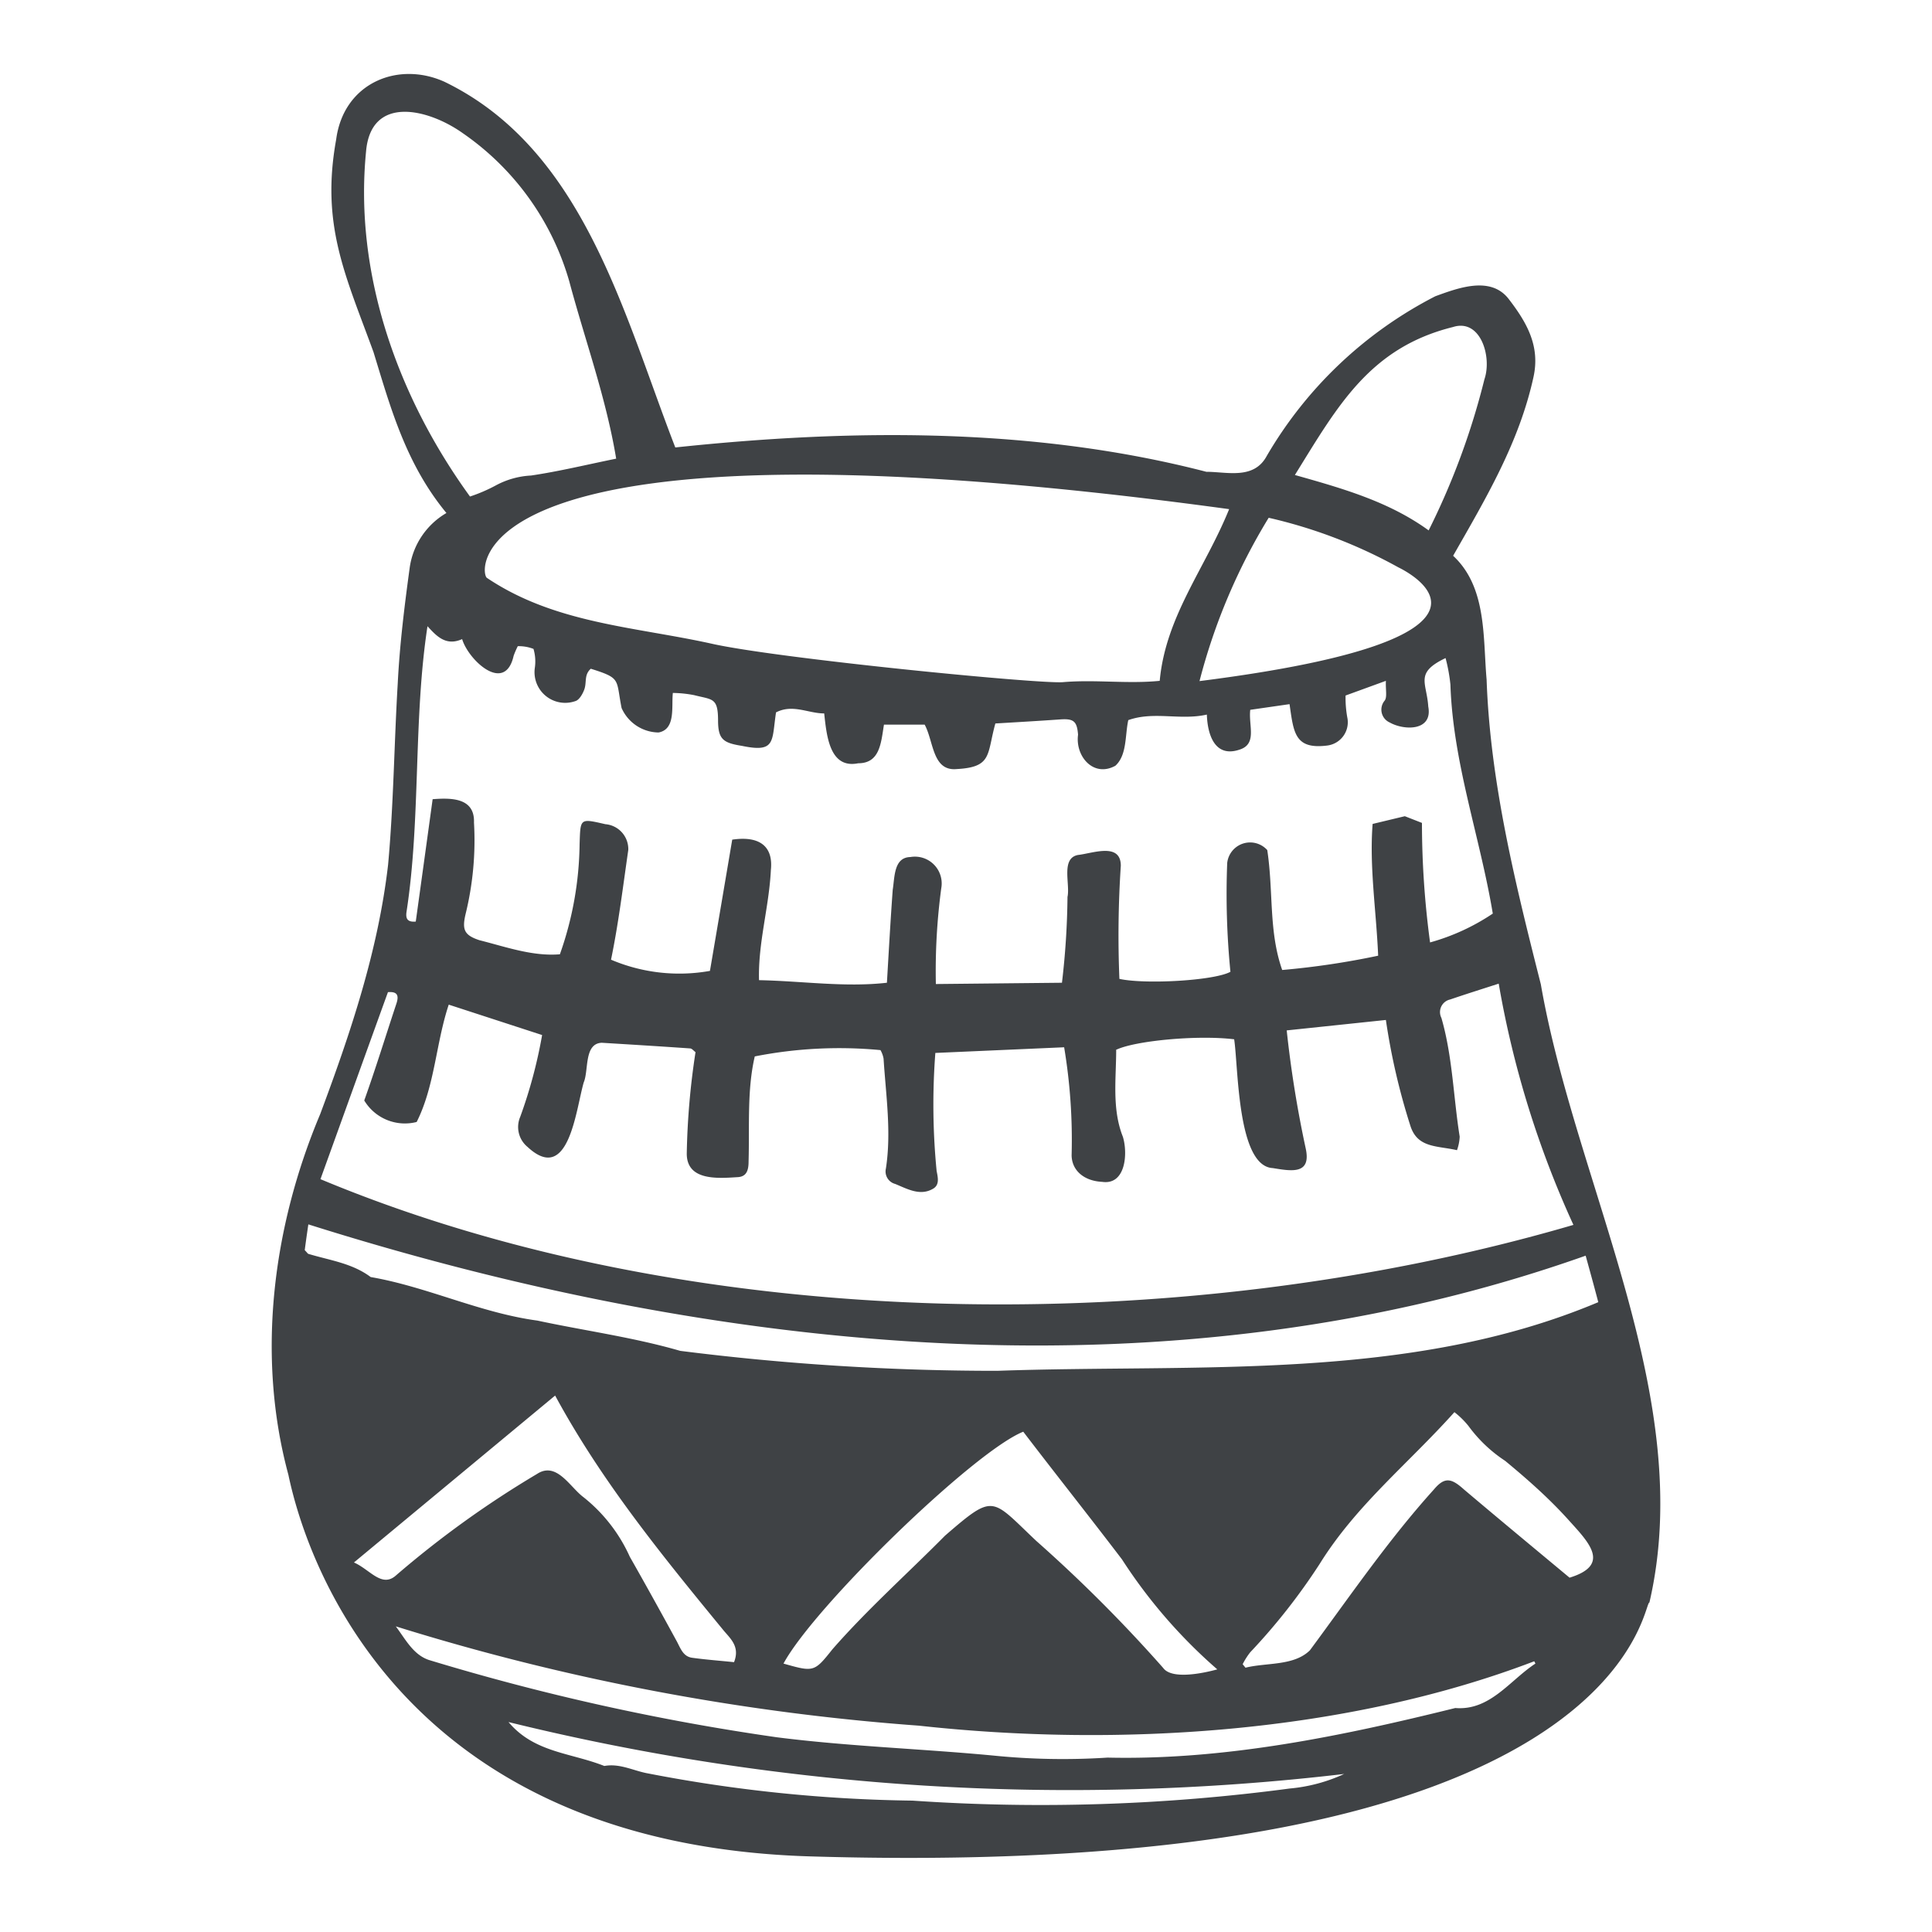 <svg id="Layer_1" data-name="Layer 1" xmlns="http://www.w3.org/2000/svg" viewBox="0 0 150 150"><defs><style>.cls-1{fill:#3f4245;}</style></defs><title>icons</title><path class="cls-1" d="M34.66,39.83C31.5,36,30.32,31.64,29,27.34c-2.19-6-4.1-9.87-2.9-16.51.58-4.4,4.8-6.11,8.41-4.48,10.81,5.24,13.89,18,17.92,28.39C66,33.3,80.24,33.15,93.66,36.63c1.61,0,3.69.63,4.69-1.23A32.11,32.11,0,0,1,111.44,23c1.79-.65,4.3-1.6,5.7.22s2.45,3.64,1.92,6.05c-1.11,5.08-3.69,9.41-6.24,13.88,2.63,2.44,2.31,6.34,2.6,9.61.28,8,2.24,15.88,4.21,23.66,2.71,15.6,12.12,32.12,8.43,48-.55-.06-1.76,21.61-65.16,19.71-30.69-.92-38.8-21.48-40.51-29.63-2.51-9.29-1.2-19.28,2.47-28,2.35-6.29,4.49-12.64,5.27-19.35.43-4.67.47-9.39.75-14.08.15-3,.52-6,.93-9A5.85,5.85,0,0,1,34.66,39.83Zm52,41.69c0,2.22-.34,4.58.52,6.74.4,1.31.21,3.76-1.6,3.5-1.45-.07-2.37-.91-2.38-2.07a43.65,43.65,0,0,0-.58-8.38l-10,.44a52.85,52.85,0,0,0,.1,9.17c.11.54.23,1.09-.29,1.38-1,.58-2,0-2.93-.38a1,1,0,0,1-.72-1.19c.44-2.83,0-5.7-.18-8.54a2.08,2.08,0,0,0-.24-.66,33.85,33.85,0,0,0-9.76.49c-.61,2.62-.4,5.45-.48,8.14,0,.68-.14,1.17-.8,1.23-1.49.09-4,.34-4-1.82A58,58,0,0,1,54,81.69c-.17-.13-.28-.28-.41-.29-2.29-.16-4.58-.3-6.87-.44-1.39.06-1,2.14-1.4,3.08-.61,2.09-1.15,8-4.37,5a2,2,0,0,1-.56-2.33,37.4,37.4,0,0,0,1.7-6.35L34.84,78c-1,3-1.08,6.31-2.49,9.11a3.68,3.68,0,0,1-4.07-1.67c.89-2.49,1.66-5,2.5-7.53.23-.7,0-.93-.66-.88-1.76,4.86-3.48,9.65-5.24,14.52,29.2,12.2,67.1,12.38,97.28,3.55a75.84,75.84,0,0,1-5.8-18.73c-1.36.44-2.57.82-3.77,1.23a1,1,0,0,0-.68,1.43c.87,3,.93,6.16,1.42,9.22a3.56,3.56,0,0,1-.21,1.05c-1.56-.36-3.09-.15-3.63-1.93a51.06,51.06,0,0,1-1.89-8.18L99.9,80a87.5,87.5,0,0,0,1.47,9.14c.46,2.07-1.08,1.79-2.55,1.55-2.77-.14-2.67-7.85-3-10C92.93,80.34,88.05,80.81,86.63,81.52Zm25.6-30.44c-2.45,1.16-1.49,1.89-1.37,3.78.36,1.91-1.87,1.87-3,1.23a1.09,1.09,0,0,1-.38-1.7c.2-.29.06-.82.09-1.53L104.47,54a8.53,8.53,0,0,0,.15,1.79,1.82,1.82,0,0,1-1.55,2.09c-2.56.33-2.63-1-2.95-3.21l-3.05.44c-.15,1.23.57,2.67-.86,3.1-1.88.62-2.46-1.15-2.51-2.73-2.08.47-4.1-.28-6.1.43-.26,1.17-.09,2.71-1,3.54-1.69.94-3.13-.72-2.9-2.41-.08-1-.31-1.25-1.31-1.19-1.69.12-3.43.22-5.11.32-.67,2.41-.23,3.39-3,3.54-1.9.18-1.78-2.15-2.49-3.45l-3.16,0c-.23,1.44-.32,3-2,3-2.23.45-2.45-2.16-2.64-3.87-1.24,0-2.44-.75-3.74-.08-.34,2.24,0,3.15-2.64,2.6-1.46-.23-1.85-.51-1.86-1.94,0-1.82-.41-1.63-1.86-2a9.22,9.22,0,0,0-1.65-.17c-.12,1.06.24,2.82-1.11,3.07a3.18,3.18,0,0,1-2.87-1.9c-.45-2.25,0-2.3-2.39-3.05-.55.49-.29,1.07-.52,1.65-.13.34-.39.78-.67.86a2.38,2.38,0,0,1-3.16-2.55,3.44,3.44,0,0,0-.1-1.5,3.17,3.17,0,0,0-1.22-.21,7.2,7.2,0,0,0-.32.74c-.67,3-3.51.35-4-1.29-1.27.57-2-.25-2.69-1-1.11,7.25-.51,14.93-1.63,22.19-.07.5.06.8.72.74.43-3.1.86-6.22,1.31-9.5,1.42-.11,3.28-.13,3.21,1.81A24,24,0,0,1,36.14,71c-.27,1.18-.1,1.61,1.09,2,2,.5,4.12,1.27,6.24,1.09A26.45,26.45,0,0,0,45,65.53c.07-2,0-2,2-1.54a1.94,1.94,0,0,1,1.78,2c-.41,2.83-.76,5.72-1.34,8.52a13.54,13.54,0,0,0,7.68.87c.58-3.41,1.16-6.82,1.73-10.19,2.09-.31,3.2.49,3,2.36-.14,2.89-1,5.64-.92,8.55,3.41.07,6.67.57,9.93.2.15-2.54.28-4.88.45-7.21.16-1,.08-2.52,1.37-2.55a2.08,2.08,0,0,1,2.4,2.42,48.36,48.36,0,0,0-.42,7.44l9.79-.1a61.21,61.21,0,0,0,.43-6.66c.22-1-.53-3,.81-3.26,1.13-.12,3.32-1,3.33.83A81.78,81.78,0,0,0,86.91,76c2,.44,7.36.14,8.62-.55A61.43,61.43,0,0,1,95.28,67a1.79,1.79,0,0,1,3.11-1c.49,3.23.1,6.3,1.16,9.31A62,62,0,0,0,107,74.2c-.15-3.51-.69-6.9-.43-10.23l2.5-.6,1.33.52a69.68,69.68,0,0,0,.63,9.28,16.71,16.71,0,0,0,4.87-2.24c-1-6-3.09-11.69-3.29-17.78A13.28,13.28,0,0,0,112.23,51.08ZM95.43,39.53c-60-8.2-58.26,5-57.62,5.34,5.25,3.53,11.4,3.78,17.37,5.09,5,1.15,25.71,3.18,27.38,3,2.49-.21,5,.15,7.48-.1C90.5,47.85,93.56,44.15,95.43,39.53ZM47.84,35.61c-.79-4.75-2.4-9.13-3.64-13.76a21,21,0,0,0-8.27-11.51c-2.67-1.9-7.14-3-7.51,1.43-.94,9.54,2.49,19.09,8.07,26.78a12.4,12.4,0,0,0,2-.86,6.44,6.44,0,0,1,2.74-.77C43.4,36.6,45.53,36.08,47.84,35.61Zm75.27,61.88c-32,11.34-67.28,7.64-99.17-2.43-.12.81-.21,1.46-.28,2,.21.22.24.28.28.29,1.65.5,3.4.72,4.84,1.8,4.4.76,8.49,2.78,12.94,3.38,3.69.79,7.47,1.3,11.09,2.35a194.8,194.8,0,0,0,24.62,1.55c15.58-.55,32,.85,46.66-5.33C123.75,99.8,123.44,98.69,123.11,97.49Zm-3.9,31.67-.09-.18c-14.62,5.59-32.28,6.7-47.78,5a180.41,180.41,0,0,1-40.61-7.71c.75,1,1.35,2.2,2.57,2.61a180.77,180.77,0,0,0,27,6c5.57.71,11.22.89,16.81,1.42a53.74,53.74,0,0,0,8.88.16c9.16.21,18.24-1.68,27-3.85C115.69,132.83,117.21,130.47,119.21,129.16Zm-39.77-18c-3.82,1.53-16.21,13.55-18.61,18,2.36.67,2.39.66,3.8-1.11,2.72-3.11,5.83-5.88,8.74-8.82,3.86-3.34,3.57-2.91,7.08.4a113.38,113.38,0,0,1,9.86,9.87c.65.9,3,.44,4.2.11a40.22,40.22,0,0,1-7.4-8.54C84.59,117.76,82,114.5,79.44,111.15Zm21.1-74.28c3.72,1.05,7.29,2.06,10.38,4.3a56.75,56.75,0,0,0,4.33-11.73c.6-1.75-.3-4.74-2.44-4.06C106.33,27,103.84,31.55,100.54,36.87Zm-7.41,16c26.17-3.32,16.32-8.4,15.44-8.83A38.46,38.46,0,0,0,98.5,40.2,46.52,46.52,0,0,0,93.13,52.88Zm3.35,76.33.22.27c1.63-.41,3.75-.12,5-1.35,3.13-4.23,6.1-8.58,9.63-12.49.84-1,1.36-.87,2.33,0,2.72,2.3,5.46,4.57,8.2,6.85,3.27-1,1.45-2.78-.07-4.47s-3.2-3.17-4.93-4.6a11,11,0,0,1-2.85-2.71,6.53,6.53,0,0,0-1.09-1.07c-3.58,4-7.63,7.22-10.46,11.78a47.75,47.75,0,0,1-5.39,6.86A5.43,5.43,0,0,0,96.48,129.21Zm-69-7.9c1.24.54,2.16,2,3.27,1a77,77,0,0,1,10.94-7.87c1.52-1,2.54,1,3.61,1.8a12.39,12.39,0,0,1,3.6,4.63c1.24,2.18,2.45,4.37,3.65,6.57.29.54.49,1.18,1.2,1.27,1.09.15,2.19.23,3.24.34.5-1.26-.35-1.88-.89-2.56-4.76-5.8-9.4-11.5-13-18.14Zm12,12.39c2,2.38,4.81,2.37,7.44,3.41,1.21-.22,2.27.38,3.4.58a115,115,0,0,0,20.53,2.11,146.25,146.25,0,0,0,29.28-.94,12.75,12.75,0,0,0,4.23-1.13A182.22,182.22,0,0,1,39.48,133.7Z"/></svg>